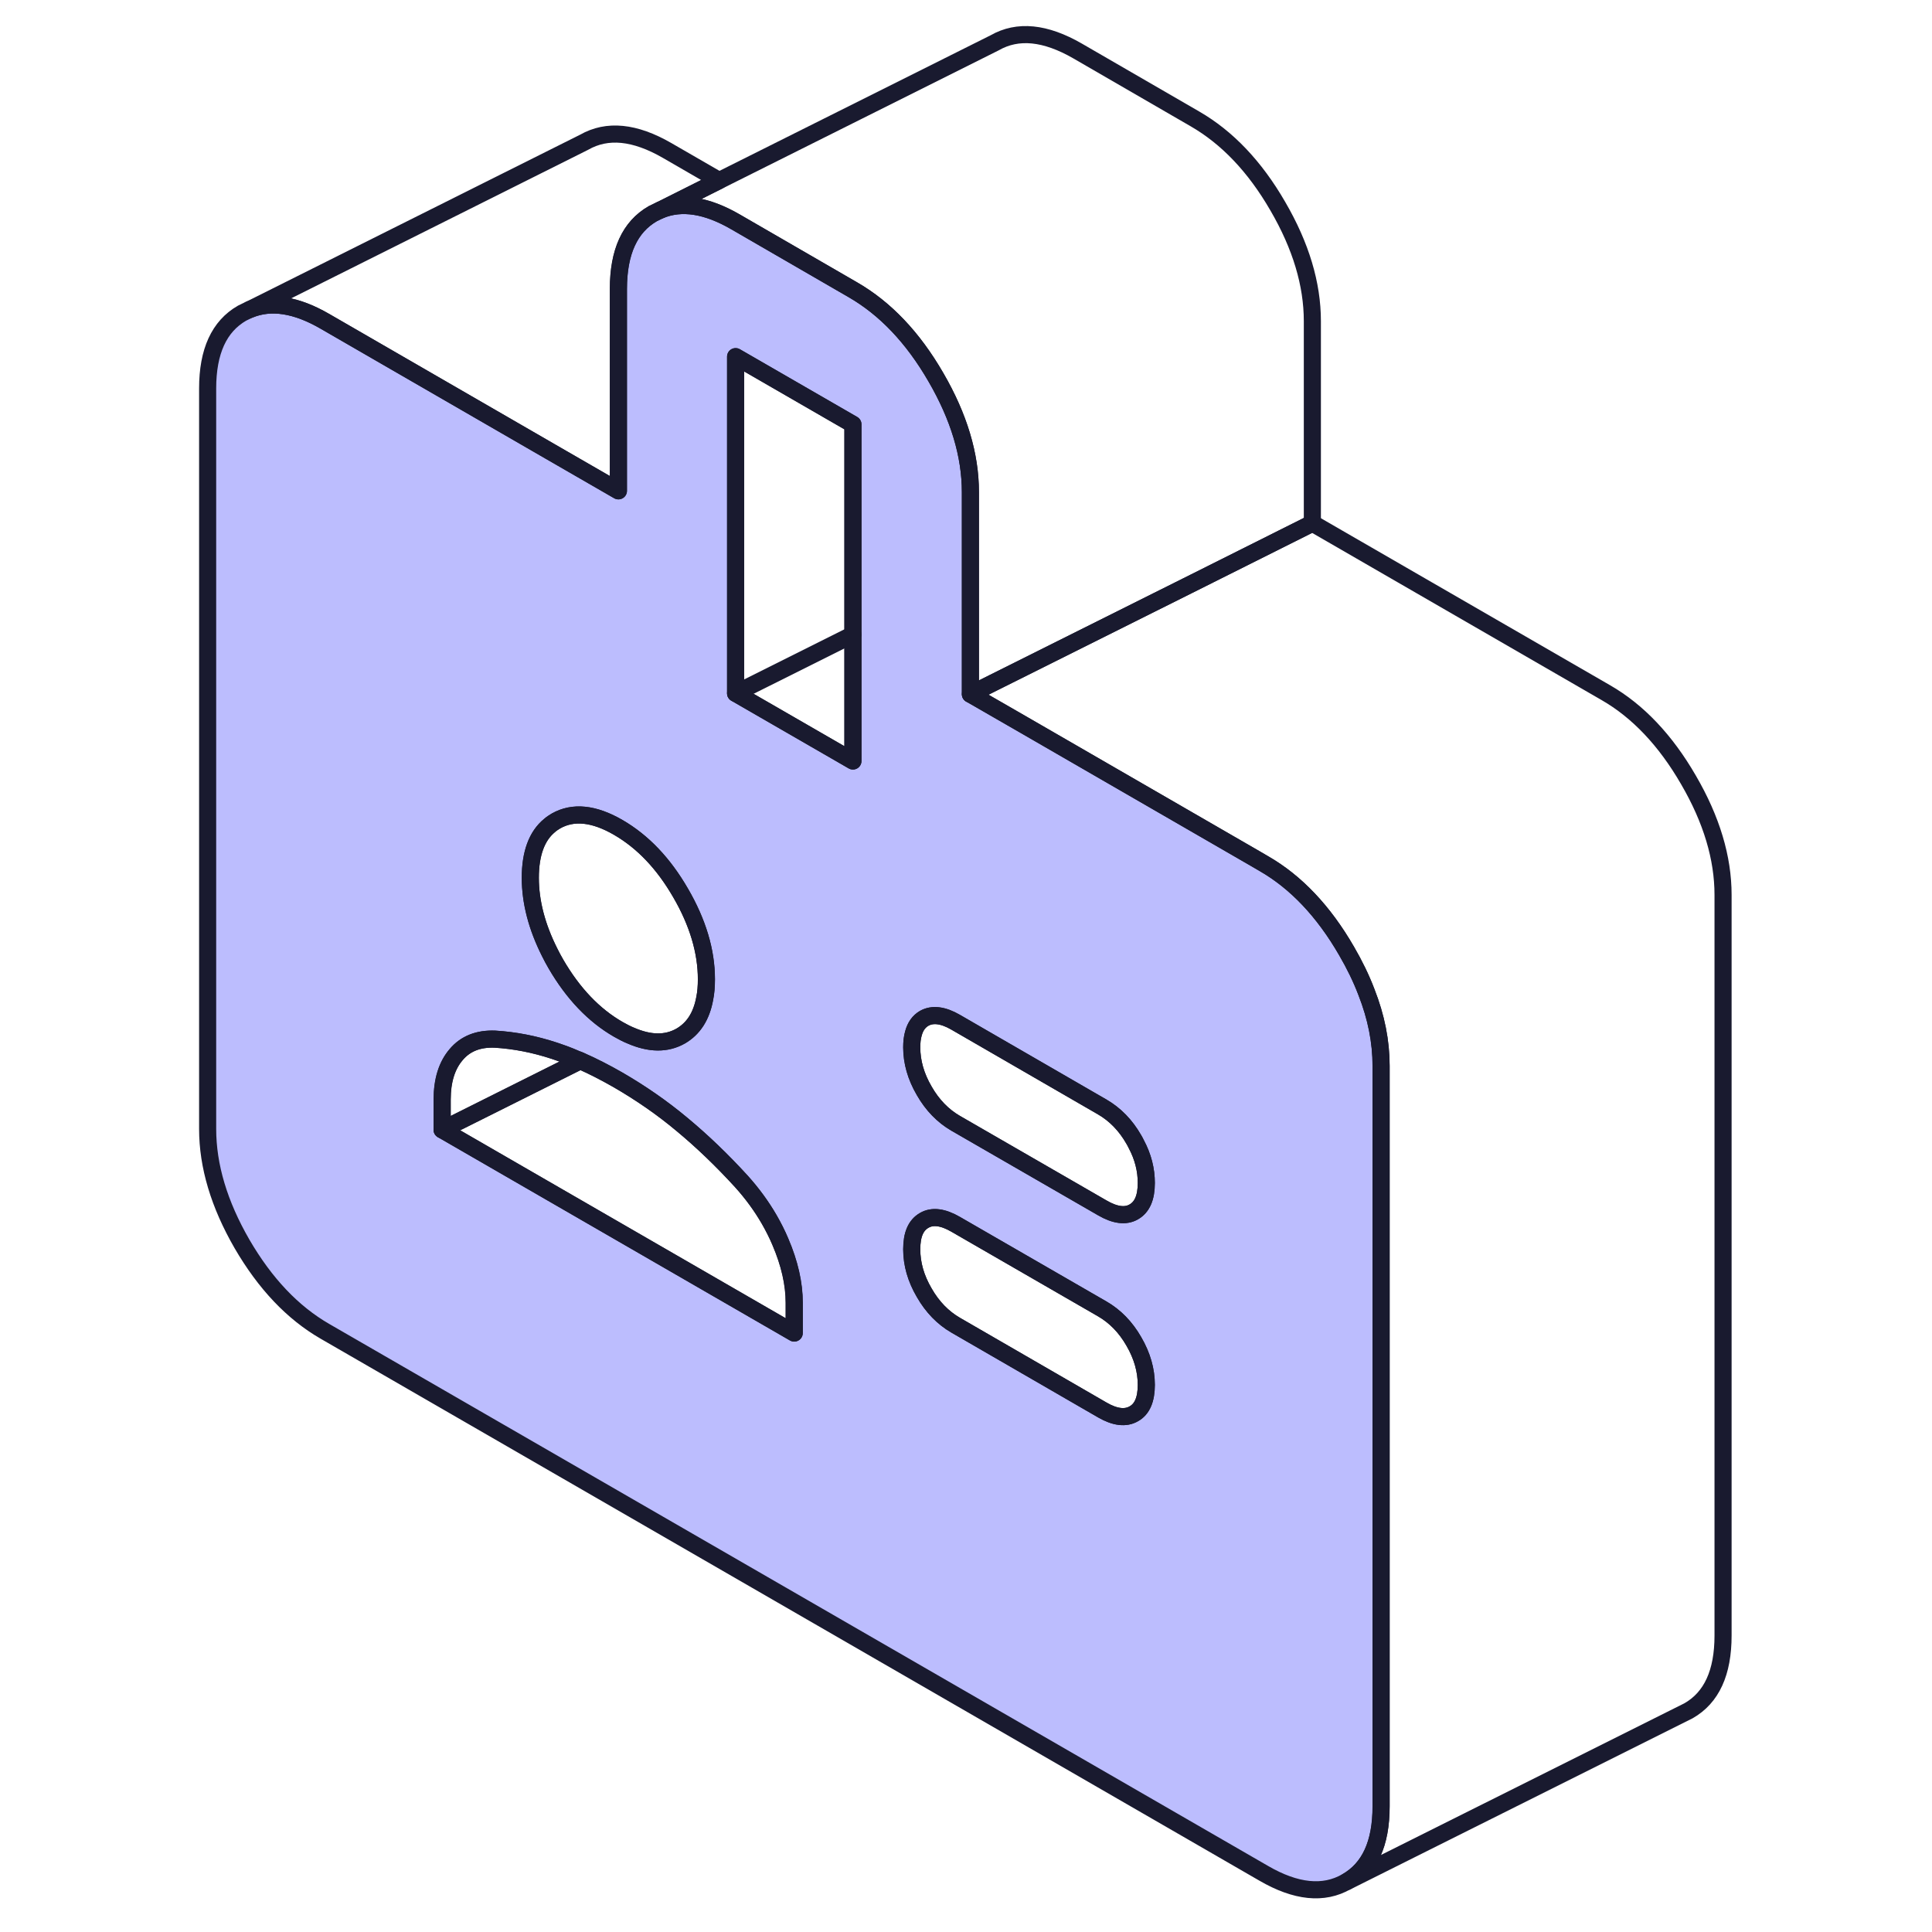 <svg width="40" height="40" viewBox="0 0 40 40" fill="none" xmlns="http://www.w3.org/2000/svg">
<path d="M28.289 20.537C28.183 20.258 28.045 19.974 27.878 19.688C27.404 18.866 26.83 18.261 26.165 17.879L26.013 17.79L21.209 15.015L20.091 14.371V10.187C20.091 9.422 19.853 8.629 19.376 7.808C18.901 6.987 18.328 6.385 17.659 5.999L15.23 4.594C14.632 4.247 14.112 4.166 13.666 4.35L13.514 4.424C13.039 4.697 12.802 5.213 12.802 5.981V10.162L11.379 9.341L6.728 6.654C6.13 6.307 5.609 6.226 5.163 6.41L5.011 6.484C4.537 6.757 4.299 7.274 4.299 8.042V23.373C4.299 24.141 4.537 24.934 5.011 25.755C5.489 26.576 6.059 27.178 6.728 27.564L26.165 38.785C26.83 39.171 27.404 39.231 27.878 38.958C28.356 38.686 28.593 38.169 28.593 37.401V22.066C28.593 21.567 28.494 21.058 28.289 20.537ZM11.379 17.089C11.418 17.054 11.464 17.026 11.51 16.997C11.864 16.796 12.296 16.838 12.802 17.132C13.308 17.426 13.737 17.875 14.091 18.488C14.445 19.096 14.625 19.695 14.625 20.275C14.625 20.42 14.614 20.551 14.59 20.672C14.523 21.04 14.356 21.298 14.091 21.451C13.797 21.617 13.453 21.613 13.057 21.44C12.976 21.408 12.891 21.362 12.802 21.312C12.296 21.022 11.864 20.569 11.51 19.96C11.464 19.879 11.418 19.797 11.379 19.716C11.114 19.189 10.979 18.675 10.979 18.173C10.979 17.67 11.114 17.305 11.379 17.089ZM16.445 27.599L9.156 23.39V22.764C9.156 22.371 9.252 22.059 9.446 21.833C9.637 21.606 9.907 21.5 10.25 21.514C10.657 21.539 11.064 21.617 11.482 21.755C11.63 21.805 11.779 21.858 11.935 21.928C11.96 21.936 11.988 21.946 12.016 21.96C12.268 22.07 12.53 22.204 12.802 22.36C13.266 22.629 13.708 22.934 14.123 23.281C14.537 23.624 14.947 24.017 15.351 24.459C15.577 24.711 15.768 24.973 15.928 25.249C16.013 25.397 16.091 25.55 16.158 25.709C16.349 26.155 16.445 26.576 16.445 26.973V27.599ZM17.659 15.755L15.23 14.353V7.383L17.659 8.785V15.755ZM23.475 29.27C23.305 29.369 23.085 29.344 22.823 29.192L19.786 27.436C19.524 27.284 19.305 27.061 19.135 26.764C18.961 26.466 18.876 26.169 18.876 25.865C18.876 25.56 18.961 25.366 19.135 25.266C19.305 25.167 19.524 25.196 19.786 25.348L22.823 27.1C23.085 27.252 23.305 27.475 23.475 27.773C23.648 28.07 23.733 28.371 23.733 28.672C23.733 28.973 23.648 29.174 23.475 29.27ZM23.475 25.089C23.305 25.189 23.085 25.16 22.823 25.008L19.786 23.256C19.524 23.104 19.305 22.881 19.135 22.583C18.961 22.286 18.876 21.985 18.876 21.684C18.876 21.574 18.887 21.479 18.912 21.394C18.951 21.249 19.025 21.146 19.135 21.082C19.305 20.987 19.524 21.012 19.786 21.164L22.823 22.919C23.085 23.072 23.305 23.295 23.475 23.592C23.492 23.624 23.51 23.652 23.524 23.684C23.666 23.95 23.733 24.219 23.733 24.491C23.733 24.792 23.648 24.99 23.475 25.089Z" fill="#BCBDFE" stroke="#191A2F" stroke-width="0.354" stroke-linecap="round" stroke-linejoin="round"/>
<path d="M23.733 24.493C23.733 24.794 23.648 24.992 23.475 25.091C23.305 25.19 23.085 25.162 22.823 25.009L19.786 23.257C19.524 23.105 19.305 22.882 19.135 22.585C18.961 22.287 18.877 21.986 18.877 21.686C18.877 21.576 18.887 21.48 18.912 21.395C18.951 21.25 19.025 21.148 19.135 21.084C19.305 20.988 19.524 21.013 19.786 21.165L22.823 22.921C23.085 23.073 23.305 23.296 23.475 23.594C23.492 23.625 23.51 23.654 23.524 23.686C23.666 23.951 23.733 24.22 23.733 24.493Z" stroke="#191A2F" stroke-width="0.354" stroke-linecap="round" stroke-linejoin="round"/>
<path d="M15.23 7.385V14.355L17.659 15.756V8.787L15.23 7.385Z" stroke="#191A2F" stroke-width="0.354" stroke-linecap="round" stroke-linejoin="round"/>
<path d="M23.733 28.672C23.733 28.973 23.648 29.175 23.475 29.271C23.305 29.37 23.085 29.345 22.823 29.193L19.786 27.437C19.524 27.285 19.305 27.062 19.135 26.764C18.961 26.467 18.877 26.17 18.877 25.865C18.877 25.561 18.961 25.366 19.135 25.267C19.305 25.168 19.524 25.196 19.786 25.348L22.823 27.101C23.085 27.253 23.305 27.476 23.475 27.773C23.648 28.07 23.733 28.371 23.733 28.672Z" stroke="#191A2F" stroke-width="0.354" stroke-linecap="round" stroke-linejoin="round"/>
<path d="M12.014 21.961L11.964 21.986L9.153 23.391V22.765C9.153 22.372 9.249 22.06 9.444 21.834C9.635 21.607 9.904 21.501 10.247 21.515C10.654 21.54 11.061 21.618 11.479 21.756C11.628 21.805 11.776 21.858 11.932 21.929C11.957 21.936 11.985 21.947 12.014 21.961Z" stroke="#191A2F" stroke-width="0.354" stroke-linecap="round" stroke-linejoin="round"/>
<path d="M16.442 26.973V27.6L9.153 23.391L11.964 21.986L12.014 21.961C12.265 22.071 12.527 22.205 12.799 22.361C13.263 22.63 13.706 22.934 14.12 23.281C14.534 23.625 14.944 24.018 15.348 24.46C15.575 24.711 15.766 24.973 15.925 25.249C16.01 25.398 16.088 25.55 16.155 25.71C16.346 26.156 16.442 26.577 16.442 26.973Z" stroke="#191A2F" stroke-width="0.354" stroke-linecap="round" stroke-linejoin="round"/>
<path d="M14.626 20.275C14.626 20.421 14.616 20.552 14.591 20.672C14.524 21.04 14.357 21.298 14.092 21.451C13.798 21.617 13.455 21.613 13.058 21.44C12.977 21.408 12.892 21.362 12.803 21.313C12.297 21.022 11.865 20.569 11.511 19.96C11.465 19.879 11.419 19.798 11.38 19.716C11.115 19.189 10.98 18.675 10.98 18.173C10.98 17.67 11.115 17.305 11.38 17.09C11.419 17.054 11.465 17.026 11.511 16.998C11.865 16.796 12.297 16.838 12.803 17.132C13.309 17.426 13.738 17.875 14.092 18.488C14.446 19.097 14.626 19.695 14.626 20.275Z" stroke="#191A2F" stroke-width="0.354" stroke-linecap="round" stroke-linejoin="round"/>
<path d="M35.674 18.528V33.862C35.674 34.63 35.437 35.147 34.959 35.42L27.88 38.959C28.357 38.687 28.595 38.17 28.595 37.402V22.067C28.595 21.568 28.495 21.059 28.29 20.538C28.184 20.259 28.046 19.975 27.88 19.689C27.405 18.867 26.832 18.262 26.166 17.88L26.014 17.791L21.21 15.016L20.092 14.372L20.566 14.135L24.584 12.128L24.74 12.05L27.172 10.832L33.246 14.34C33.911 14.722 34.485 15.328 34.959 16.149C35.437 16.97 35.674 17.763 35.674 18.528Z" stroke="#191A2F" stroke-width="0.354" stroke-linecap="round" stroke-linejoin="round"/>
<path d="M14.89 3.738L13.669 4.35L13.517 4.424C13.043 4.697 12.805 5.214 12.805 5.982V10.162L11.382 9.341L6.731 6.654C6.133 6.307 5.613 6.226 5.167 6.41L12.094 2.945C12.572 2.672 13.142 2.729 13.811 3.115L14.89 3.738Z" stroke="#191A2F" stroke-width="0.354" stroke-linecap="round" stroke-linejoin="round"/>
<path d="M17.659 13.139L15.23 14.353" stroke="#191A2F" stroke-width="0.354" stroke-linecap="round" stroke-linejoin="round"/>
<path d="M27.171 6.649V10.833L24.739 12.051L24.583 12.129L20.566 14.136L20.091 14.373V10.189C20.091 9.424 19.854 8.631 19.376 7.81C18.902 6.989 18.328 6.387 17.659 6.001L15.231 4.596C14.633 4.249 14.113 4.167 13.666 4.352L14.888 3.739L20.594 0.886C21.072 0.613 21.642 0.67 22.311 1.056L24.739 2.461C25.408 2.847 25.982 3.449 26.456 4.27C26.934 5.091 27.171 5.884 27.171 6.649Z" stroke="#191A2F" stroke-width="0.354" stroke-linecap="round" stroke-linejoin="round"/>
</svg>
